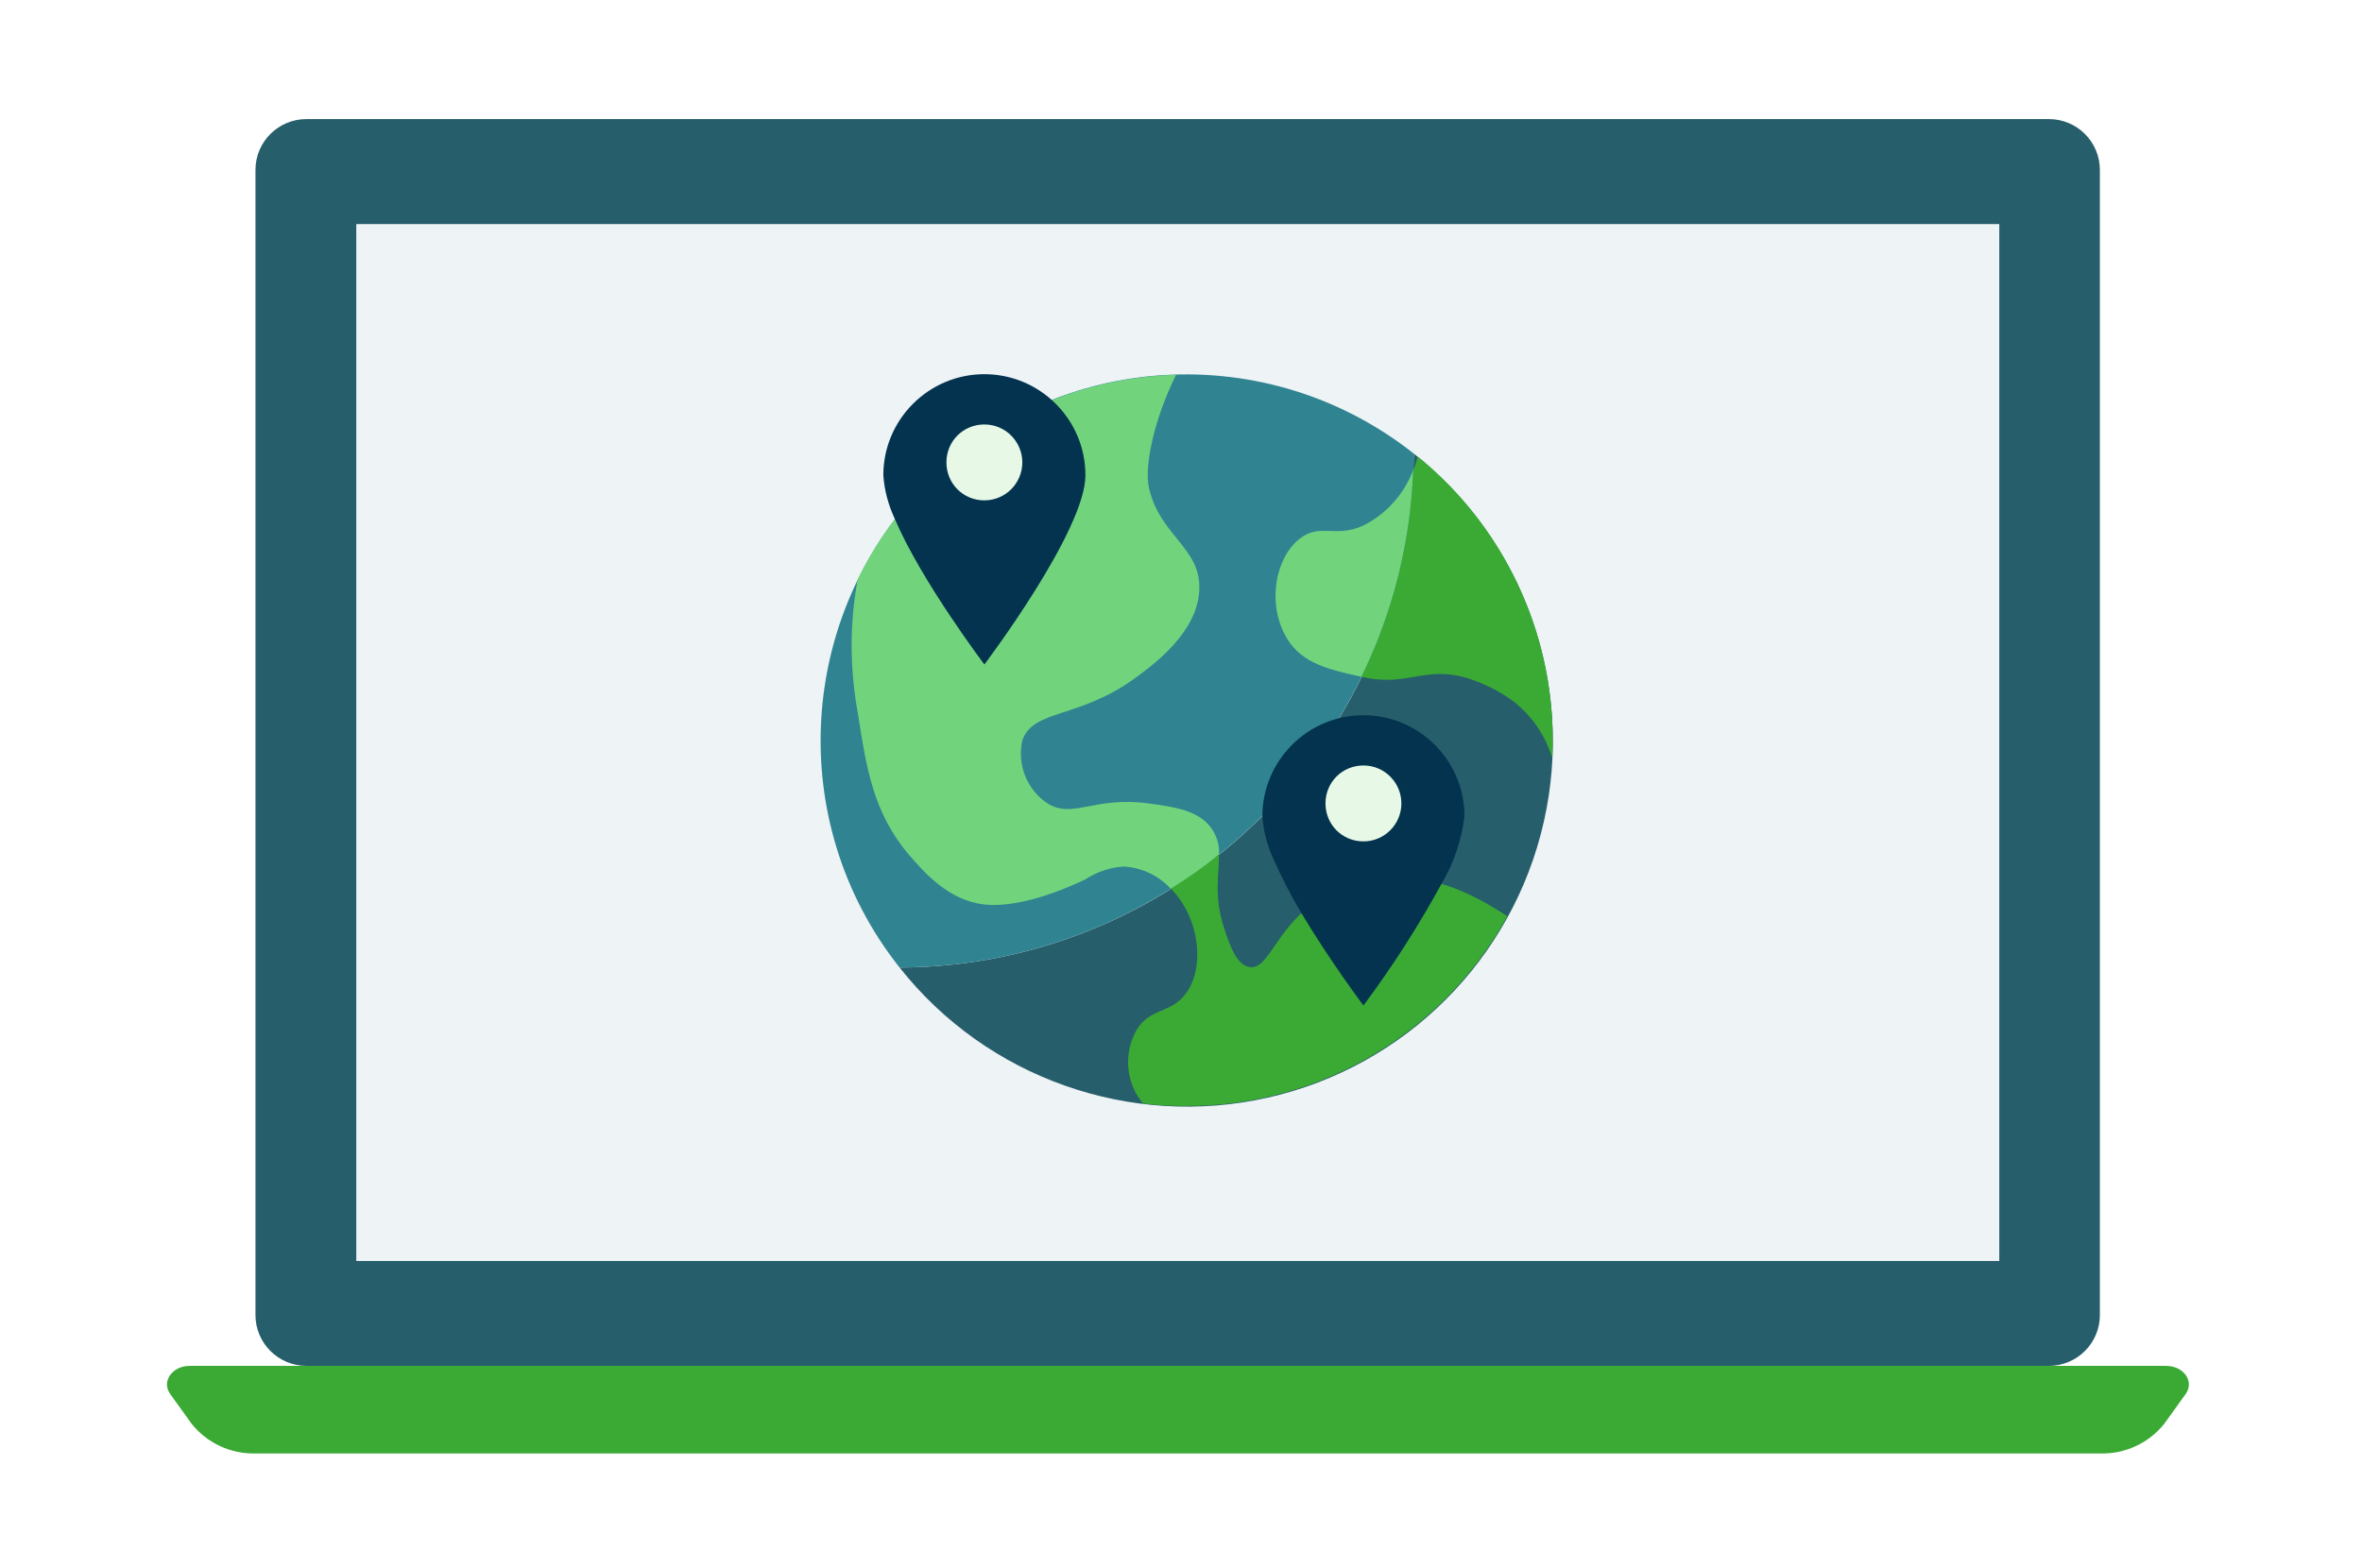 <?xml version="1.0" encoding="UTF-8"?> <svg xmlns="http://www.w3.org/2000/svg" width="134" height="89" viewBox="0 0 134 89" fill="none"> <path d="M116.237 6.757H17.386C15.788 6.757 14.493 8.049 14.493 9.643V74.621C14.493 76.215 15.788 77.506 17.386 77.506H116.237C117.834 77.506 119.129 76.215 119.129 74.621V9.643C119.129 8.049 117.834 6.757 116.237 6.757Z" fill="#275E6B"></path> <path d="M113.423 12.715H20.212V71.555H113.423V12.715Z" fill="#EEF3F6"></path> <path d="M119.129 82.475H14.499C13.805 82.494 13.115 82.352 12.485 82.059C11.855 81.767 11.302 81.333 10.869 80.79L9.658 79.106C9.144 78.4 9.761 77.507 10.76 77.507H122.887C123.891 77.507 124.509 78.4 123.994 79.106L122.784 80.79C122.349 81.336 121.791 81.772 121.157 82.065C120.522 82.357 119.828 82.498 119.129 82.475Z" fill="#3AAA35"></path> <g clip-path="url(#clip0_401_1160)"> <path d="M80.202 25.736C80.118 41.815 67.087 54.819 51.036 54.903C55.985 61.167 64.123 64.047 71.925 62.285C79.727 60.523 85.823 54.427 87.585 46.625C89.347 38.823 86.466 30.686 80.202 25.736Z" fill="#275E6B"></path> <path d="M80.203 25.736C71.925 19.192 60.068 19.863 52.63 27.33C45.191 34.796 44.492 46.653 51.036 54.903C67.087 54.819 80.119 41.788 80.203 25.736Z" fill="#308491"></path> <path d="M77.35 29.819C75.756 30.546 74.889 29.679 73.77 30.546C72.372 31.58 71.813 34.293 73.043 36.278C73.91 37.676 75.476 38.012 77.238 38.404C79.028 34.74 80.034 30.741 80.174 26.659C79.671 28.029 78.636 29.175 77.35 29.819Z" fill="#71D47D"></path> <path d="M80.426 25.904C80.37 26.155 80.286 26.435 80.174 26.659C80.035 30.741 79.028 34.74 77.238 38.404L77.35 38.432C79.811 38.963 80.762 37.816 83.083 38.432C84.118 38.739 85.096 39.215 85.935 39.858C86.942 40.669 87.669 41.759 88.061 42.99C88.088 42.654 88.088 42.319 88.088 41.983C88.088 35.775 85.292 29.846 80.426 25.904Z" fill="#3AAA35"></path> <path d="M66.584 50.596C68.01 52.162 68.374 54.819 67.311 56.329C66.444 57.559 65.242 57.14 64.459 58.482C63.843 59.601 63.843 60.943 64.459 62.062C64.57 62.257 64.71 62.453 64.85 62.621C65.661 62.733 66.5 62.761 67.311 62.761C74.889 62.761 81.852 58.65 85.516 51.994C84.201 51.127 82.188 49.981 80.202 49.869C78.189 49.673 76.148 50.177 74.47 51.295C72.344 52.833 71.953 55.042 70.89 54.875C70.135 54.763 69.744 53.56 69.464 52.721C68.821 50.82 69.184 49.533 69.156 48.443C68.29 49.142 67.367 49.785 66.416 50.4C66.5 50.512 66.556 50.568 66.584 50.596Z" fill="#3AAA35"></path> <path d="M68.737 47.017C68.01 45.982 66.611 45.786 65.157 45.59C62.081 45.171 60.879 46.485 59.425 45.59C58.25 44.807 57.691 43.381 57.998 42.011C58.614 40.221 61.242 40.809 64.458 38.432C65.493 37.677 67.982 35.831 68.038 33.426C68.121 31.077 65.8 30.406 65.185 27.693C64.906 26.519 65.437 23.862 66.723 21.262C59.005 21.485 52.042 25.96 48.658 32.867C48.183 35.44 48.211 38.04 48.686 40.585C49.134 43.465 49.525 46.094 51.539 48.471C52.434 49.505 53.804 51.099 55.845 51.323C58.11 51.575 61.102 50.121 61.578 49.897C62.221 49.478 62.948 49.226 63.731 49.17C64.766 49.226 65.716 49.673 66.416 50.428C67.366 49.841 68.289 49.198 69.156 48.471C69.184 47.968 69.044 47.464 68.737 47.017Z" fill="#71D47D"></path> <path d="M61.578 26.966C61.578 30.126 55.846 37.705 55.846 37.705C55.846 37.705 52.266 32.978 50.756 29.427C50.392 28.644 50.169 27.805 50.113 26.966C50.113 23.806 52.685 21.233 55.846 21.233C59.005 21.233 61.578 23.806 61.578 26.966Z" fill="#03334F"></path> <path d="M57.998 26.239C57.998 27.414 57.048 28.393 55.845 28.393C54.643 28.393 53.692 27.442 53.692 26.239C53.692 25.037 54.643 24.086 55.845 24.086C57.048 24.086 57.998 25.065 57.998 26.239Z" fill="#E7F9E6"></path> <path d="M83.082 46.318C82.915 47.66 82.495 48.946 81.796 50.121C80.482 52.526 79 54.847 77.35 57.056C77.35 57.056 75.476 54.567 73.854 51.855C73.267 50.876 72.736 49.841 72.26 48.779C71.897 47.995 71.673 47.157 71.617 46.318C71.617 43.158 74.19 40.585 77.35 40.585C80.51 40.585 83.082 43.158 83.082 46.318Z" fill="#03334F"></path> <path d="M79.503 45.59C79.503 46.765 78.552 47.744 77.35 47.744C76.148 47.744 75.197 46.793 75.197 45.59C75.197 44.388 76.148 43.437 77.35 43.437C78.552 43.437 79.503 44.416 79.503 45.59Z" fill="#E7F9E6"></path> </g> <defs> <clipPath id="clip0_401_1160"> <rect width="41.555" height="41.555" fill="white" transform="translate(46.533 21.233)"></rect> </clipPath> </defs> </svg> 